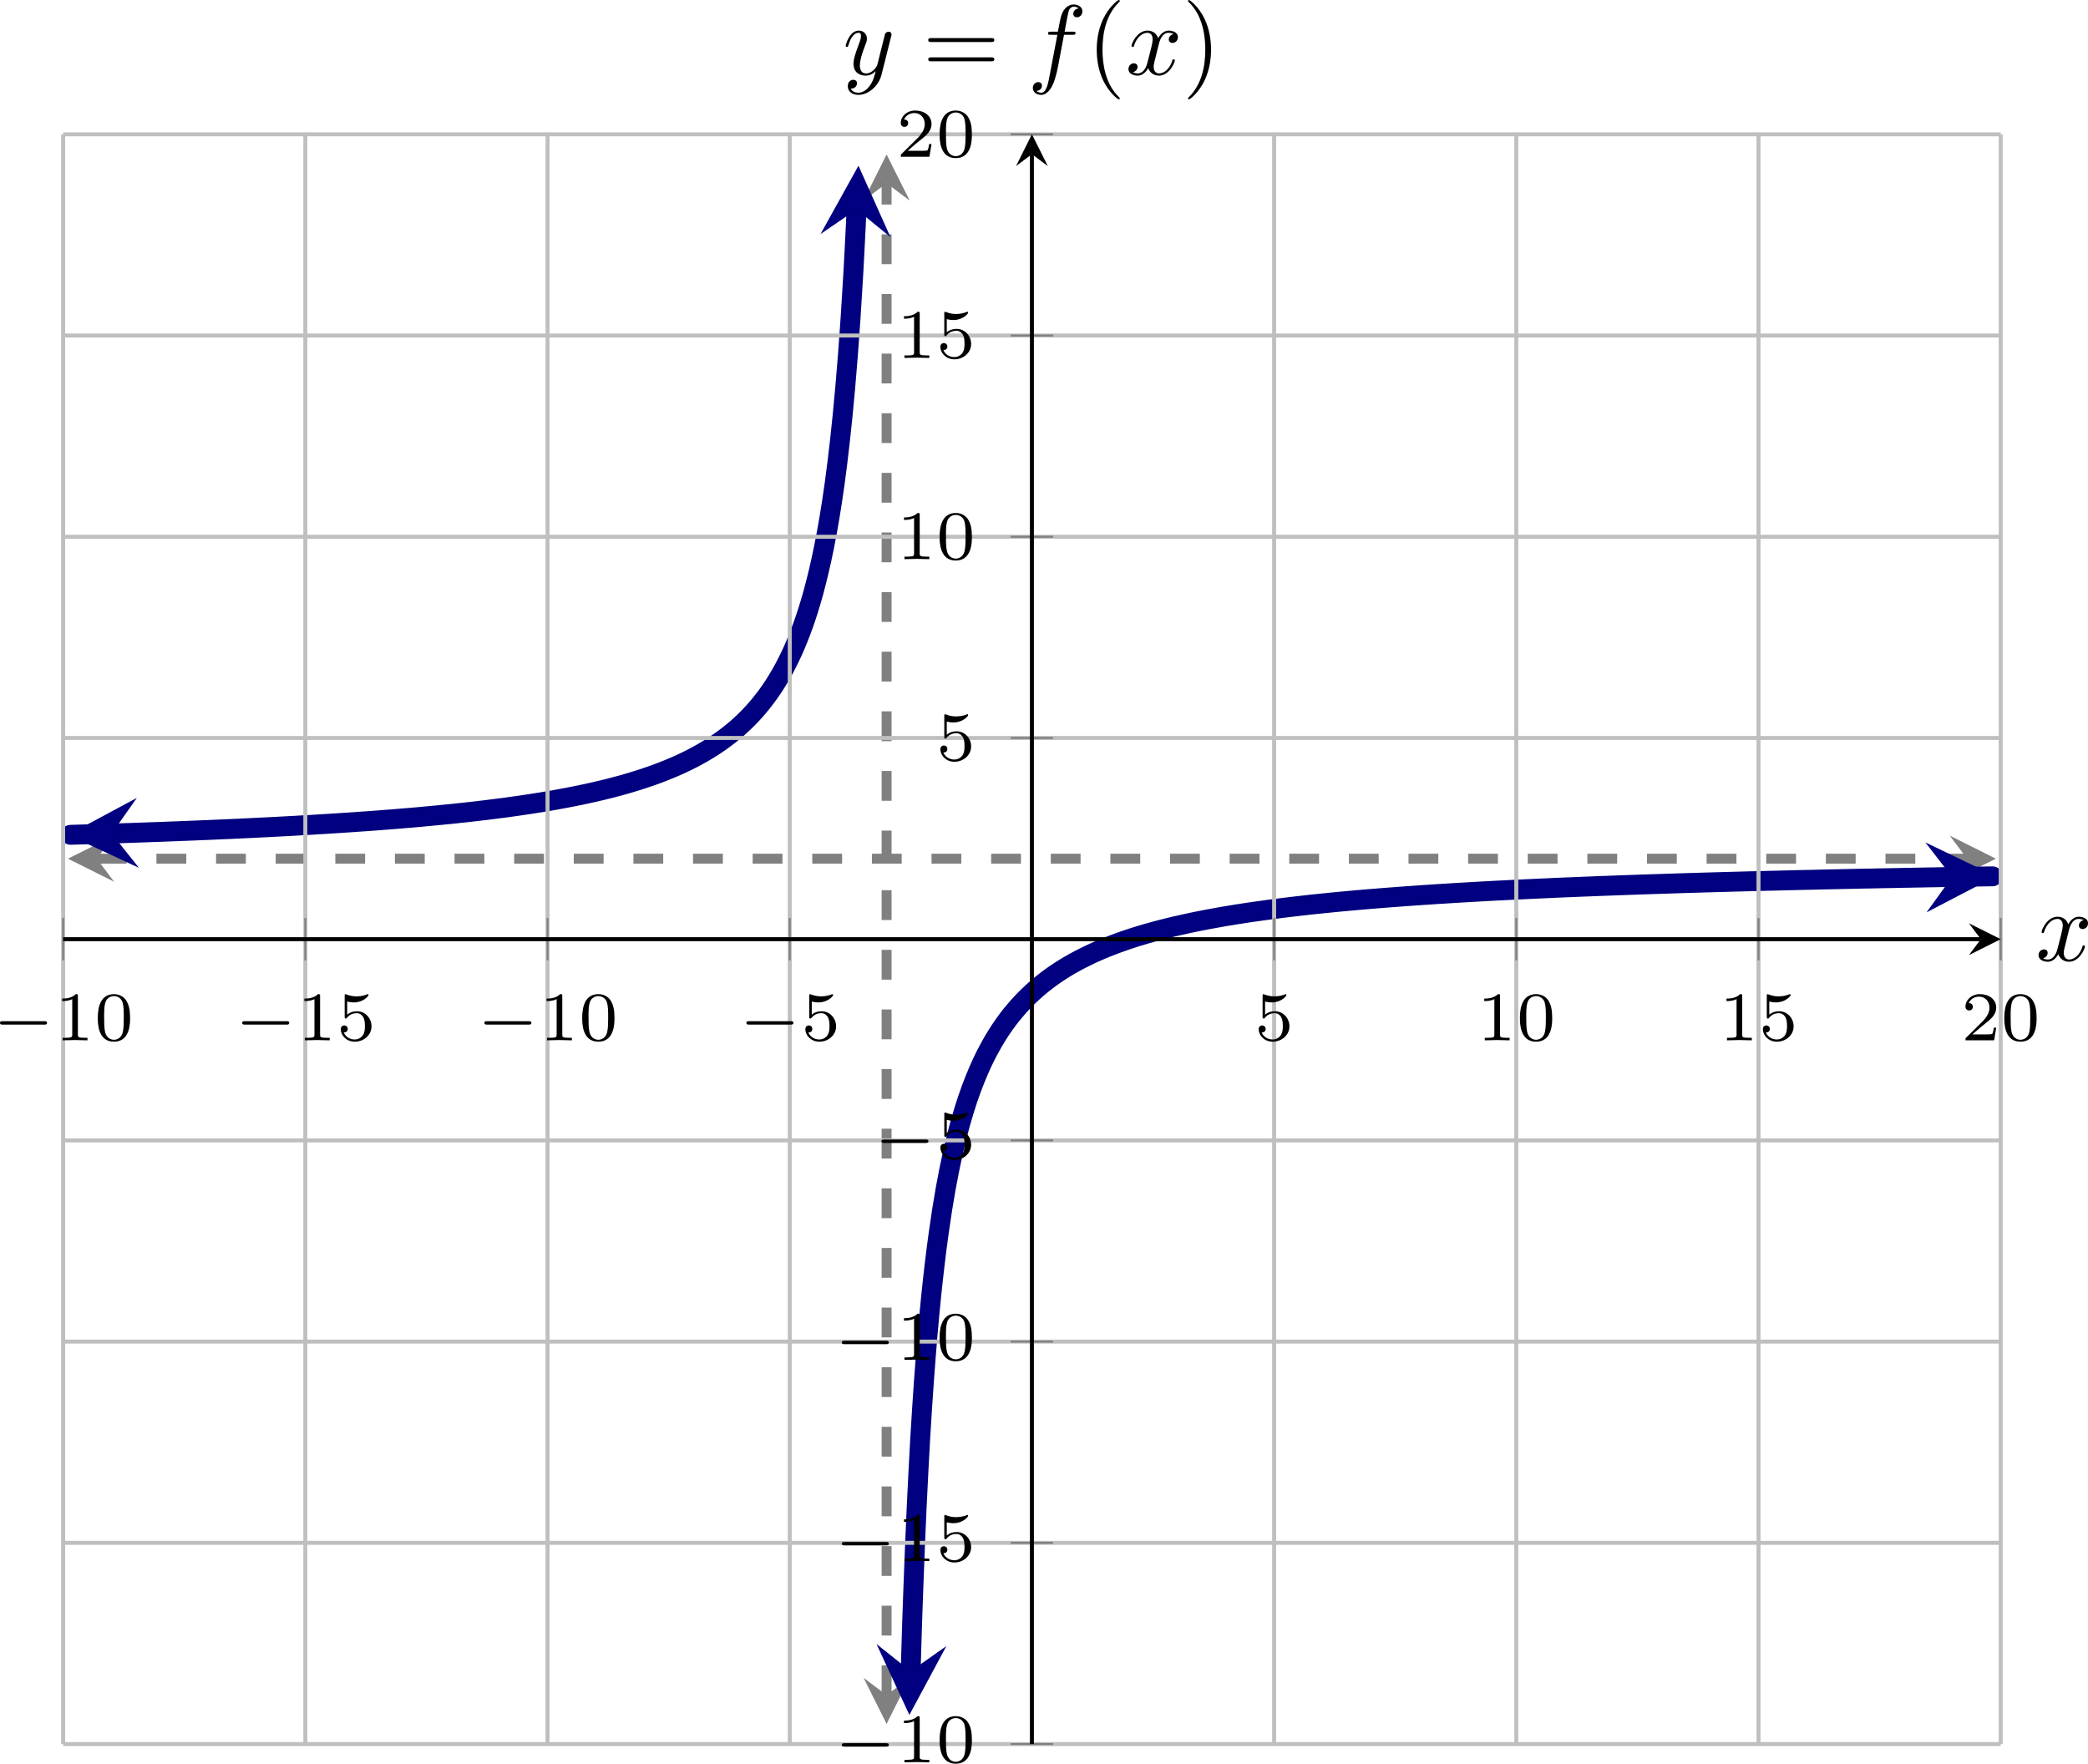 <?xml version='1.0' encoding='UTF-8'?>
<!-- This file was generated by dvisvgm 3.2.2 -->
<svg version='1.1' xmlns='http://www.w3.org/2000/svg' xmlns:xlink='http://www.w3.org/1999/xlink' width='293.095pt' height='247.567pt' viewBox='10.352 241.757 293.095 247.567'>
<defs>
<clipPath id='clip3'>
<path d='M13.727 347.547H207.996V186.149H13.727Z'/>
</clipPath>
<path id='g4-40' d='M3.298 2.391C3.298 2.361 3.298 2.341 3.128 2.172C1.883 .917 1.564-.966 1.564-2.491C1.564-4.224 1.943-5.958 3.168-7.203C3.298-7.323 3.298-7.342 3.298-7.372C3.298-7.442 3.258-7.472 3.198-7.472C3.098-7.472 2.202-6.795 1.614-5.529C1.106-4.433 .986-3.328 .986-2.491C.986-1.714 1.096-.508 1.644 .618C2.242 1.843 3.098 2.491 3.198 2.491C3.258 2.491 3.298 2.461 3.298 2.391Z'/>
<path id='g4-41' d='M2.879-2.491C2.879-3.268 2.77-4.473 2.222-5.599C1.624-6.824 .767-7.472 .667-7.472C.608-7.472 .568-7.432 .568-7.372C.568-7.342 .568-7.323 .757-7.143C1.733-6.157 2.301-4.573 2.301-2.491C2.301-.787 1.933 .966 .697 2.222C.568 2.341 .568 2.361 .568 2.391C.568 2.451 .608 2.491 .667 2.491C.767 2.491 1.664 1.813 2.252 .548C2.76-.548 2.879-1.654 2.879-2.491Z'/>
<path id='g4-61' d='M6.844-3.258C6.994-3.258 7.183-3.258 7.183-3.457S6.994-3.656 6.854-3.656H.887C.747-3.656 .558-3.656 .558-3.457S.747-3.258 .897-3.258H6.844ZM6.854-1.325C6.994-1.325 7.183-1.325 7.183-1.524S6.994-1.724 6.844-1.724H.897C.747-1.724 .558-1.724 .558-1.524S.747-1.325 .887-1.325H6.854Z'/>
<path id='g3-102' d='M3.656-3.985H4.513C4.712-3.985 4.812-3.985 4.812-4.184C4.812-4.294 4.712-4.294 4.543-4.294H3.716L3.925-5.43C3.965-5.639 4.105-6.346 4.164-6.466C4.254-6.655 4.423-6.804 4.633-6.804C4.672-6.804 4.932-6.804 5.121-6.625C4.682-6.585 4.583-6.237 4.583-6.087C4.583-5.858 4.762-5.738 4.951-5.738C5.21-5.738 5.499-5.958 5.499-6.336C5.499-6.795 5.041-7.024 4.633-7.024C4.294-7.024 3.666-6.844 3.367-5.858C3.308-5.649 3.278-5.549 3.039-4.294H2.351C2.162-4.294 2.052-4.294 2.052-4.105C2.052-3.985 2.142-3.985 2.331-3.985H2.989L2.242-.05C2.062 .917 1.893 1.823 1.375 1.823C1.335 1.823 1.086 1.823 .897 1.644C1.355 1.614 1.445 1.255 1.445 1.106C1.445 .877 1.265 .757 1.076 .757C.817 .757 .528 .976 .528 1.355C.528 1.803 .966 2.042 1.375 2.042C1.923 2.042 2.321 1.455 2.501 1.076C2.819 .448 3.049-.757 3.059-.827L3.656-3.985Z'/>
<path id='g3-120' d='M3.328-3.009C3.387-3.268 3.616-4.184 4.314-4.184C4.364-4.184 4.603-4.184 4.812-4.055C4.533-4.005 4.334-3.756 4.334-3.517C4.334-3.357 4.443-3.168 4.712-3.168C4.932-3.168 5.25-3.347 5.25-3.746C5.25-4.264 4.663-4.403 4.324-4.403C3.746-4.403 3.397-3.875 3.278-3.646C3.029-4.304 2.491-4.403 2.202-4.403C1.166-4.403 .598-3.118 .598-2.869C.598-2.77 .697-2.77 .717-2.77C.797-2.77 .827-2.79 .847-2.879C1.186-3.935 1.843-4.184 2.182-4.184C2.371-4.184 2.72-4.095 2.72-3.517C2.72-3.208 2.55-2.54 2.182-1.146C2.022-.528 1.674-.11 1.235-.11C1.176-.11 .946-.11 .737-.239C.986-.289 1.205-.498 1.205-.777C1.205-1.046 .986-1.126 .837-1.126C.538-1.126 .289-.867 .289-.548C.289-.09 .787 .11 1.225 .11C1.883 .11 2.242-.588 2.271-.648C2.391-.279 2.75 .11 3.347 .11C4.374 .11 4.941-1.176 4.941-1.425C4.941-1.524 4.852-1.524 4.822-1.524C4.732-1.524 4.712-1.484 4.692-1.415C4.364-.349 3.686-.11 3.367-.11C2.979-.11 2.819-.428 2.819-.767C2.819-.986 2.879-1.205 2.989-1.644L3.328-3.009Z'/>
<path id='g3-121' d='M4.842-3.796C4.882-3.935 4.882-3.955 4.882-4.025C4.882-4.204 4.742-4.294 4.593-4.294C4.493-4.294 4.334-4.234 4.244-4.085C4.224-4.035 4.144-3.726 4.105-3.547C4.035-3.288 3.965-3.019 3.905-2.75L3.457-.956C3.417-.807 2.989-.11 2.331-.11C1.823-.11 1.714-.548 1.714-.917C1.714-1.375 1.883-1.993 2.222-2.869C2.381-3.278 2.421-3.387 2.421-3.587C2.421-4.035 2.102-4.403 1.604-4.403C.658-4.403 .289-2.959 .289-2.869C.289-2.77 .389-2.77 .408-2.77C.508-2.77 .518-2.79 .568-2.949C.837-3.885 1.235-4.184 1.574-4.184C1.654-4.184 1.823-4.184 1.823-3.866C1.823-3.616 1.724-3.357 1.654-3.168C1.255-2.112 1.076-1.544 1.076-1.076C1.076-.189 1.704 .11 2.291 .11C2.68 .11 3.019-.06 3.298-.339C3.168 .179 3.049 .667 2.65 1.196C2.391 1.534 2.012 1.823 1.554 1.823C1.415 1.823 .966 1.793 .797 1.405C.956 1.405 1.086 1.405 1.225 1.285C1.325 1.196 1.425 1.066 1.425 .877C1.425 .568 1.156 .528 1.056 .528C.827 .528 .498 .687 .498 1.176C.498 1.674 .936 2.042 1.554 2.042C2.58 2.042 3.606 1.136 3.885 .01L4.842-3.796Z'/>
<path id='g5-48' d='M3.599-2.225C3.599-2.992 3.508-3.543 3.187-4.031C2.971-4.352 2.538-4.631 1.981-4.631C.363-4.631 .363-2.727 .363-2.225S.363 .139 1.981 .139S3.599-1.723 3.599-2.225ZM1.981-.056C1.66-.056 1.234-.244 1.095-.816C.997-1.227 .997-1.799 .997-2.315C.997-2.824 .997-3.354 1.102-3.738C1.248-4.289 1.695-4.435 1.981-4.435C2.357-4.435 2.72-4.205 2.845-3.801C2.957-3.424 2.964-2.922 2.964-2.315C2.964-1.799 2.964-1.283 2.873-.844C2.734-.209 2.26-.056 1.981-.056Z'/>
<path id='g5-49' d='M2.336-4.435C2.336-4.624 2.322-4.631 2.127-4.631C1.681-4.191 1.046-4.184 .76-4.184V-3.933C.928-3.933 1.388-3.933 1.771-4.129V-.572C1.771-.342 1.771-.251 1.074-.251H.809V0C.934-.007 1.792-.028 2.05-.028C2.267-.028 3.145-.007 3.299 0V-.251H3.034C2.336-.251 2.336-.342 2.336-.572V-4.435Z'/>
<path id='g5-50' d='M3.522-1.269H3.285C3.264-1.116 3.194-.704 3.103-.635C3.048-.593 2.511-.593 2.413-.593H1.13C1.862-1.241 2.106-1.437 2.525-1.764C3.041-2.176 3.522-2.608 3.522-3.271C3.522-4.115 2.783-4.631 1.89-4.631C1.025-4.631 .439-4.024 .439-3.382C.439-3.027 .739-2.992 .809-2.992C.976-2.992 1.179-3.11 1.179-3.361C1.179-3.487 1.13-3.731 .767-3.731C.983-4.226 1.458-4.38 1.785-4.38C2.483-4.38 2.845-3.836 2.845-3.271C2.845-2.664 2.413-2.183 2.19-1.932L.509-.272C.439-.209 .439-.195 .439 0H3.313L3.522-1.269Z'/>
<path id='g5-53' d='M1.081-3.891C1.437-3.801 1.646-3.801 1.757-3.801C2.678-3.801 3.222-4.428 3.222-4.533C3.222-4.61 3.173-4.631 3.138-4.631C3.124-4.631 3.11-4.631 3.082-4.61C2.915-4.547 2.545-4.407 2.029-4.407C1.834-4.407 1.465-4.421 1.011-4.596C.941-4.631 .928-4.631 .921-4.631C.83-4.631 .83-4.554 .83-4.442V-2.385C.83-2.267 .83-2.183 .941-2.183C1.004-2.183 1.011-2.197 1.081-2.28C1.381-2.664 1.806-2.72 2.05-2.72C2.469-2.72 2.657-2.385 2.692-2.329C2.817-2.099 2.859-1.834 2.859-1.43C2.859-1.22 2.859-.809 2.65-.502C2.476-.251 2.176-.084 1.834-.084C1.381-.084 .914-.335 .739-.795C1.004-.774 1.137-.948 1.137-1.137C1.137-1.437 .879-1.492 .788-1.492C.774-1.492 .439-1.492 .439-1.116C.439-.488 1.011 .139 1.848 .139C2.741 .139 3.522-.523 3.522-1.402C3.522-2.19 2.922-2.915 2.057-2.915C1.75-2.915 1.388-2.838 1.081-2.573V-3.891Z'/>
<path id='g2-0' d='M5.189-1.576C5.3-1.576 5.467-1.576 5.467-1.743C5.467-1.918 5.307-1.918 5.189-1.918H1.032C.921-1.918 .753-1.918 .753-1.75C.753-1.576 .914-1.576 1.032-1.576H5.189Z'/>
</defs>
<g id='page3' transform='matrix(1.4 0 0 1.4 0 0)'>
<path d='M96.289 342.641V338.973V332.414V325.86V319.301V312.746V306.188V299.633V293.074V286.52V279.961V273.406V266.848V260.289V253.735V247.176V240.621V234.063V227.508V220.949V214.395V207.836V201.281V194.723V191.055' stroke='#808080' fill='none' stroke-width='.996' stroke-miterlimit='10' stroke-dasharray='2.989 2.989' clip-path='url(#clip3)'/>
<path d='M96.289 345.527L98.602 340.906L96.289 342.64L93.981 340.906' fill='#808080' clip-path='url(#clip3)'/>
<path d='M96.289 188.168L93.981 192.789L96.289 191.055L98.602 192.789' fill='#808080' clip-path='url(#clip3)'/>
<path d='M17.102 258.777H22.266H30.32H38.375H46.43H54.48H62.535H70.59H78.644H86.699H94.754H102.805H110.859H118.914H126.969H135.024H143.078H151.129H159.184H167.238H175.293H183.348H191.402H199.453H204.621' stroke='#808080' fill='none' stroke-width='.996' stroke-miterlimit='10' stroke-dasharray='2.989 2.989' clip-path='url(#clip3)'/>
<path d='M14.211 258.778L18.836 261.09L17.102 258.778L18.836 256.465' fill='#808080' clip-path='url(#clip3)'/>
<path d='M207.508 258.778L202.887 256.465L204.621 258.778L202.887 261.09' fill='#808080' clip-path='url(#clip3)'/>
<path d='M18.594 256.262C14.402 256.383 14.402 256.383 14.477 256.383C14.551 256.379 14.668 256.375 14.742 256.375C14.816 256.371 14.934 256.371 15.008 256.367S15.199 256.36 15.273 256.36C15.344 256.356 15.465 256.352 15.535 256.352C15.609 256.348 15.727 256.344 15.801 256.344C15.875 256.34 15.992 256.336 16.066 256.336C16.141 256.332 16.258 256.328 16.332 256.328C16.406 256.324 16.523 256.32 16.598 256.32C16.672 256.317 16.789 256.313 16.863 256.313C16.938 256.309 17.055 256.305 17.129 256.301C17.199 256.301 17.32 256.297 17.391 256.293C17.465 256.293 17.586 256.289 17.656 256.285C17.73 256.285 17.848 256.281 17.922 256.277C17.996 256.274 18.113 256.27 18.188 256.27C18.262 256.266 18.379 256.262 18.453 256.262C18.527 256.258 18.645 256.254 18.719 256.25C18.793 256.25 18.91 256.246 18.984 256.242C19.055 256.242 19.176 256.238 19.246 256.235C19.32 256.231 19.441 256.227 19.512 256.227C19.586 256.223 19.703 256.219 19.777 256.215C19.852 256.215 19.969 256.211 20.043 256.207C20.117 256.207 20.234 256.203 20.309 256.199S20.5 256.192 20.574 256.192C20.648 256.188 20.766 256.184 20.84 256.18C20.91 256.18 21.031 256.176 21.105 256.172C21.176 256.168 21.297 256.164 21.367 256.164C21.441 256.16 21.559 256.156 21.633 256.152C21.707 256.152 21.824 256.145 21.898 256.145C21.973 256.141 22.09 256.137 22.164 256.133C22.238 256.133 22.355 256.129 22.43 256.125S22.621 256.117 22.695 256.113C22.766 256.113 22.887 256.11 22.961 256.106C23.031 256.102 23.152 256.098 23.223 256.098C23.297 256.094 23.414 256.09 23.488 256.086S23.68 256.078 23.754 256.078C23.828 256.074 23.945 256.07 24.02 256.067C24.094 256.063 24.211 256.059 24.285 256.055C24.359 256.055 24.477 256.051 24.551 256.047S24.742 256.039 24.816 256.035C24.887 256.035 25.008 256.027 25.078 256.027C25.152 256.024 25.27 256.02 25.344 256.016C25.418 256.012 25.535 256.008 25.609 256.004C25.684 256.004 25.801 255.996 25.875 255.996C25.949 255.992 26.066 255.988 26.141 255.985C26.215 255.981 26.332 255.977 26.406 255.973C26.48 255.973 26.598 255.965 26.672 255.965C26.742 255.961 26.863 255.957 26.934 255.953C27.008 255.949 27.125 255.946 27.199 255.942S27.391 255.934 27.465 255.93C27.539 255.926 27.656 255.922 27.73 255.918C27.805 255.918 27.922 255.91 27.996 255.91C28.07 255.906 28.188 255.899 28.262 255.899C28.336 255.895 28.453 255.891 28.527 255.887C28.598 255.883 28.719 255.879 28.789 255.875C28.863 255.871 28.98 255.867 29.055 255.863S29.246 255.856 29.32 255.852C29.395 255.848 29.512 255.844 29.586 255.84C29.66 255.836 29.777 255.832 29.852 255.828S30.043 255.821 30.117 255.817S30.309 255.809 30.383 255.805C30.453 255.801 30.574 255.797 30.645 255.793C30.719 255.789 30.836 255.785 30.91 255.781C30.984 255.778 31.102 255.774 31.176 255.77S31.367 255.758 31.441 255.758C31.516 255.754 31.633 255.746 31.707 255.742C31.781 255.738 31.898 255.735 31.973 255.731C32.047 255.727 32.164 255.723 32.238 255.719C32.309 255.715 32.43 255.711 32.5 255.707C32.574 255.703 32.691 255.696 32.766 255.692C32.84 255.688 32.957 255.684 33.031 255.68C33.105 255.676 33.223 255.672 33.297 255.668S33.488 255.656 33.562 255.653S33.754 255.645 33.828 255.641C33.902 255.637 34.02 255.633 34.094 255.629C34.164 255.625 34.285 255.617 34.355 255.613C34.43 255.61 34.551 255.606 34.621 255.602C34.695 255.598 34.812 255.59 34.887 255.586S35.078 255.578 35.152 255.574C35.227 255.571 35.344 255.563 35.418 255.559S35.609 255.547 35.684 255.543S35.875 255.535 35.949 255.531C36.02 255.528 36.141 255.52 36.211 255.516C36.285 255.512 36.406 255.504 36.477 255.5C36.551 255.496 36.668 255.492 36.742 255.488S36.934 255.477 37.008 255.473C37.082 255.469 37.199 255.461 37.273 255.457C37.348 255.453 37.465 255.446 37.539 255.442S37.73 255.43 37.805 255.426C37.875 255.422 37.996 255.418 38.07 255.41C38.141 255.406 38.262 255.403 38.332 255.399C38.406 255.391 38.523 255.387 38.598 255.383C38.672 255.375 38.789 255.371 38.863 255.367C38.938 255.36 39.055 255.356 39.129 255.348C39.203 255.344 39.32 255.34 39.395 255.332C39.469 255.328 39.586 255.321 39.66 255.317C39.73 255.313 39.852 255.305 39.926 255.301C39.996 255.297 40.117 255.289 40.188 255.285C40.262 255.281 40.379 255.274 40.453 255.27C40.527 255.262 40.645 255.258 40.719 255.25C40.793 255.246 40.91 255.238 40.984 255.235S41.176 255.223 41.25 255.219C41.324 255.211 41.441 255.203 41.516 255.199C41.59 255.196 41.707 255.188 41.781 255.184C41.852 255.18 41.973 255.172 42.043 255.164C42.117 255.16 42.234 255.153 42.309 255.149S42.5 255.133 42.574 255.129S42.766 255.117 42.84 255.113C42.914 255.106 43.031 255.098 43.105 255.094S43.297 255.078 43.371 255.074S43.562 255.063 43.637 255.055C43.707 255.051 43.828 255.043 43.898 255.039C43.973 255.031 44.09 255.024 44.164 255.02C44.238 255.012 44.355 255.004 44.43 255C44.504 254.992 44.621 254.985 44.695 254.981C44.77 254.973 44.887 254.965 44.961 254.961C45.035 254.953 45.152 254.946 45.227 254.942C45.301 254.934 45.418 254.926 45.492 254.922C45.562 254.914 45.684 254.906 45.754 254.899C45.828 254.895 45.945 254.887 46.02 254.879C46.094 254.875 46.211 254.863 46.285 254.86C46.359 254.852 46.477 254.844 46.551 254.84C46.625 254.832 46.742 254.824 46.816 254.817C46.891 254.813 47.008 254.801 47.082 254.797C47.156 254.789 47.273 254.781 47.348 254.774C47.418 254.77 47.539 254.758 47.609 254.754C47.684 254.746 47.801 254.735 47.875 254.731C47.949 254.723 48.066 254.715 48.141 254.707C48.215 254.703 48.332 254.692 48.406 254.688C48.48 254.68 48.598 254.668 48.672 254.664C48.746 254.656 48.863 254.645 48.938 254.641C49.012 254.633 49.129 254.621 49.203 254.617C49.273 254.61 49.395 254.598 49.465 254.594C49.539 254.586 49.656 254.574 49.73 254.571C49.805 254.563 49.922 254.551 49.996 254.543C50.07 254.539 50.188 254.528 50.262 254.52C50.336 254.516 50.453 254.504 50.527 254.496C50.602 254.488 50.719 254.477 50.793 254.469C50.867 254.465 50.984 254.453 51.059 254.446C51.129 254.438 51.25 254.426 51.32 254.422C51.395 254.414 51.516 254.403 51.586 254.395C51.66 254.387 51.777 254.375 51.852 254.367S52.043 254.348 52.117 254.34C52.191 254.336 52.309 254.321 52.383 254.317C52.457 254.309 52.574 254.297 52.648 254.289C52.723 254.281 52.84 254.27 52.914 254.262C52.984 254.254 53.105 254.238 53.176 254.235C53.25 254.227 53.371 254.211 53.441 254.203C53.516 254.196 53.633 254.184 53.707 254.176C53.781 254.168 53.898 254.156 53.973 254.149C54.047 254.141 54.164 254.125 54.238 254.117S54.43 254.098 54.504 254.09S54.695 254.067 54.77 254.059C54.84 254.051 54.961 254.035 55.035 254.028C55.105 254.02 55.227 254.004 55.297 253.996C55.371 253.988 55.488 253.977 55.562 253.965C55.637 253.957 55.754 253.942 55.828 253.934C55.902 253.926 56.02 253.91 56.094 253.903C56.168 253.895 56.285 253.879 56.359 253.871S56.551 253.848 56.625 253.836C56.699 253.828 56.816 253.813 56.891 253.805C56.961 253.797 57.082 253.781 57.152 253.77C57.227 253.762 57.344 253.746 57.418 253.735C57.492 253.727 57.609 253.711 57.684 253.703C57.758 253.692 57.875 253.676 57.949 253.668C58.023 253.656 58.141 253.641 58.215 253.633C58.289 253.621 58.406 253.606 58.48 253.594C58.555 253.586 58.672 253.571 58.746 253.559C58.816 253.547 58.938 253.531 59.008 253.52C59.082 253.512 59.199 253.496 59.273 253.485C59.348 253.473 59.465 253.457 59.539 253.446S59.73 253.418 59.805 253.406C59.879 253.395 59.996 253.379 60.07 253.367S60.262 253.34 60.336 253.328C60.41 253.317 60.527 253.301 60.602 253.289C60.672 253.278 60.793 253.258 60.863 253.246C60.938 253.235 61.055 253.215 61.129 253.203S61.32 253.172 61.395 253.16C61.469 253.149 61.586 253.133 61.66 253.121C61.734 253.106 61.852 253.086 61.926 253.074S62.117 253.043 62.191 253.031C62.266 253.02 62.383 253 62.457 252.985C62.527 252.973 62.648 252.953 62.719 252.942C62.793 252.926 62.91 252.906 62.984 252.895C63.059 252.879 63.176 252.86 63.25 252.848C63.324 252.832 63.441 252.813 63.516 252.797C63.59 252.785 63.707 252.762 63.781 252.75C63.855 252.735 63.973 252.715 64.047 252.699C64.121 252.688 64.238 252.664 64.312 252.649C64.383 252.637 64.504 252.613 64.574 252.598C64.648 252.586 64.769 252.563 64.84 252.547C64.914 252.531 65.031 252.508 65.106 252.492C65.18 252.481 65.297 252.453 65.371 252.438C65.445 252.426 65.562 252.399 65.637 252.387C65.711 252.371 65.828 252.344 65.902 252.328C65.977 252.313 66.094 252.289 66.168 252.274C66.238 252.258 66.359 252.231 66.43 252.215C66.504 252.199 66.625 252.172 66.695 252.156C66.769 252.141 66.887 252.113 66.961 252.098C67.035 252.078 67.152 252.051 67.227 252.035C67.301 252.02 67.418 251.992 67.492 251.973C67.566 251.957 67.684 251.926 67.758 251.91C67.832 251.891 67.949 251.863 68.023 251.844C68.094 251.828 68.215 251.797 68.289 251.781C68.359 251.762 68.481 251.731 68.551 251.715C68.625 251.696 68.742 251.664 68.816 251.645C68.891 251.625 69.008 251.594 69.082 251.574C69.156 251.555 69.273 251.524 69.348 251.504C69.422 251.485 69.539 251.453 69.613 251.434C69.688 251.41 69.805 251.379 69.879 251.36C69.953 251.336 70.07 251.305 70.144 251.285C70.215 251.262 70.336 251.227 70.406 251.207C70.481 251.184 70.598 251.149 70.672 251.129C70.746 251.106 70.863 251.071 70.938 251.047C71.012 251.028 71.129 250.988 71.203 250.965C71.277 250.942 71.394 250.906 71.469 250.883C71.543 250.86 71.66 250.821 71.734 250.797C71.809 250.774 71.926 250.735 72 250.711C72.07 250.688 72.191 250.645 72.262 250.621C72.336 250.598 72.453 250.555 72.527 250.531C72.602 250.504 72.719 250.465 72.793 250.438C72.867 250.41 72.984 250.367 73.059 250.344C73.133 250.317 73.25 250.274 73.324 250.246C73.398 250.219 73.516 250.172 73.59 250.145C73.664 250.117 73.781 250.074 73.856 250.043C73.926 250.016 74.047 249.969 74.117 249.938C74.191 249.91 74.309 249.863 74.383 249.832C74.457 249.801 74.574 249.754 74.648 249.723C74.723 249.692 74.84 249.641 74.914 249.61C74.988 249.578 75.106 249.528 75.18 249.496C75.254 249.465 75.371 249.41 75.445 249.379C75.519 249.344 75.637 249.289 75.711 249.258C75.781 249.223 75.902 249.168 75.973 249.133C76.047 249.098 76.164 249.039 76.238 249.004S76.43 248.91 76.504 248.875C76.578 248.836 76.695 248.778 76.769 248.738C76.844 248.703 76.961 248.641 77.035 248.602C77.109 248.563 77.227 248.5 77.301 248.457C77.375 248.418 77.492 248.356 77.566 248.313C77.637 248.27 77.758 248.203 77.828 248.164C77.902 248.121 78.023 248.051 78.094 248.008C78.168 247.965 78.285 247.895 78.359 247.848C78.434 247.805 78.551 247.731 78.625 247.684S78.816 247.563 78.891 247.516C78.965 247.469 79.082 247.391 79.156 247.34C79.231 247.293 79.348 247.211 79.422 247.16C79.492 247.11 79.613 247.028 79.688 246.977C79.758 246.922 79.879 246.84 79.949 246.785C80.023 246.731 80.141 246.641 80.215 246.586C80.289 246.531 80.406 246.442 80.481 246.383S80.672 246.231 80.746 246.172C80.82 246.11 80.938 246.016 81.012 245.953C81.086 245.891 81.203 245.789 81.277 245.727C81.352 245.66 81.469 245.559 81.543 245.492C81.613 245.426 81.734 245.317 81.805 245.246C81.879 245.18 81.996 245.067 82.07 244.996C82.144 244.926 82.262 244.809 82.336 244.735C82.41 244.66 82.527 244.539 82.602 244.461S82.793 244.258 82.867 244.18C82.941 244.098 83.059 243.969 83.133 243.887C83.207 243.801 83.324 243.664 83.398 243.578C83.469 243.492 83.59 243.352 83.66 243.262C83.734 243.172 83.852 243.024 83.926 242.926C84 242.832 84.117 242.68 84.191 242.582C84.266 242.481 84.383 242.321 84.457 242.219C84.531 242.113 84.648 241.946 84.723 241.84C84.797 241.731 84.914 241.555 84.988 241.442C85.062 241.328 85.18 241.145 85.254 241.024C85.324 240.906 85.445 240.711 85.516 240.586C85.59 240.465 85.707 240.258 85.781 240.129C85.856 239.996 85.973 239.785 86.047 239.645C86.121 239.508 86.238 239.281 86.312 239.137C86.387 238.992 86.504 238.754 86.578 238.602C86.652 238.449 86.769 238.196 86.844 238.035C86.918 237.875 87.035 237.61 87.109 237.438C87.18 237.266 87.301 236.985 87.371 236.801C87.445 236.621 87.566 236.321 87.637 236.129C87.711 235.938 87.828 235.617 87.902 235.414C87.977 235.207 88.094 234.871 88.168 234.653C88.242 234.434 88.359 234.071 88.434 233.836C88.508 233.602 88.625 233.215 88.699 232.965S88.891 232.301 88.965 232.031C89.035 231.766 89.156 231.317 89.227 231.028C89.301 230.738 89.422 230.258 89.492 229.946C89.566 229.633 89.684 229.113 89.758 228.778C89.832 228.438 89.949 227.875 90.023 227.508C90.098 227.141 90.215 226.528 90.289 226.125C90.363 225.723 90.481 225.055 90.555 224.617C90.629 224.176 90.746 223.446 90.82 222.961C90.891 222.477 91.012 221.672 91.086 221.137C91.156 220.606 91.277 219.711 91.348 219.117C91.422 218.528 91.539 217.531 91.613 216.871S91.805 215.094 91.879 214.348C91.953 213.606 92.07 212.352 92.144 211.508C92.219 210.668 92.336 209.246 92.41 208.285C92.484 207.324 92.602 205.688 92.676 204.578C92.75 203.469 92.867 201.582 92.941 200.293C93.012 199 93.133 196.793 93.203 195.27C93.277 193.742 93.469 189.297 93.281 193.676' stroke='#000080' fill='none' stroke-width='1.993' stroke-miterlimit='10' clip-path='url(#clip3)'/>
<path d='M14.211 256.391L21.324 259.692L18.594 256.262L21.117 252.68' fill='#000080' clip-path='url(#clip3)'/>
<path d='M93.469 189.297L89.664 196.152L93.281 193.676L96.672 196.453' fill='#000080' clip-path='url(#clip3)'/>
<path d='M98.703 340.246C98.836 335.692 98.836 335.692 98.938 332.813C99.039 329.93 99.199 326.07 99.301 323.852C99.402 321.637 99.566 318.59 99.664 316.828C99.766 315.07 99.93 312.606 100.031 311.176C100.133 309.746 100.293 307.707 100.394 306.524C100.496 305.336 100.656 303.629 100.758 302.629C100.859 301.633 101.023 300.176 101.125 299.324C101.223 298.473 101.387 297.219 101.488 296.485C101.59 295.746 101.75 294.656 101.852 294.012C101.953 293.371 102.113 292.414 102.215 291.848C102.316 291.281 102.481 290.434 102.582 289.93C102.684 289.43 102.844 288.676 102.945 288.227C103.047 287.777 103.207 287.102 103.309 286.695C103.41 286.293 103.574 285.684 103.672 285.32C103.773 284.953 103.938 284.402 104.039 284.07C104.141 283.742 104.301 283.238 104.402 282.934C104.504 282.633 104.664 282.172 104.766 281.899C104.867 281.621 105.031 281.199 105.133 280.945C105.231 280.692 105.394 280.301 105.496 280.067S105.758 279.473 105.859 279.258C105.961 279.039 106.121 278.707 106.223 278.504C106.324 278.305 106.488 277.992 106.59 277.809C106.688 277.621 106.852 277.332 106.953 277.156C107.055 276.985 107.215 276.711 107.316 276.551C107.418 276.387 107.582 276.133 107.68 275.981C107.781 275.828 107.945 275.59 108.047 275.449C108.148 275.305 108.309 275.082 108.41 274.945C108.512 274.813 108.672 274.602 108.773 274.477C108.875 274.348 109.039 274.149 109.141 274.031C109.238 273.91 109.402 273.723 109.504 273.61C109.606 273.496 109.766 273.32 109.867 273.211C109.969 273.106 110.129 272.938 110.231 272.836C110.332 272.731 110.496 272.574 110.598 272.477C110.695 272.379 110.859 272.227 110.961 272.137C111.062 272.043 111.223 271.899 111.324 271.813C111.426 271.723 111.59 271.586 111.688 271.504C111.789 271.422 111.953 271.289 112.055 271.211C112.156 271.129 112.316 271.004 112.418 270.93C112.519 270.852 112.68 270.735 112.781 270.66C112.883 270.586 113.047 270.473 113.144 270.402C113.246 270.332 113.41 270.223 113.512 270.156C113.613 270.09 113.774 269.985 113.875 269.922C113.977 269.86 114.137 269.758 114.238 269.695C114.34 269.633 114.504 269.539 114.606 269.477C114.703 269.418 114.867 269.328 114.969 269.27C115.07 269.211 115.231 269.125 115.332 269.07C115.434 269.016 115.594 268.93 115.695 268.875C115.797 268.824 115.961 268.742 116.063 268.692C116.164 268.641 116.324 268.559 116.426 268.512C116.527 268.461 116.688 268.383 116.789 268.336C116.891 268.289 117.055 268.215 117.152 268.172C117.254 268.125 117.418 268.055 117.52 268.008C117.621 267.965 117.781 267.895 117.883 267.852C117.984 267.813 118.145 267.742 118.246 267.703C118.348 267.66 118.512 267.598 118.613 267.559C118.711 267.516 118.875 267.453 118.977 267.418C119.078 267.379 119.238 267.317 119.34 267.281C119.442 267.242 119.602 267.184 119.703 267.149C119.805 267.11 119.969 267.055 120.07 267.02C120.168 266.985 120.332 266.93 120.434 266.895C120.535 266.86 120.695 266.809 120.797 266.774C120.899 266.742 121.063 266.688 121.16 266.656C121.262 266.625 121.426 266.574 121.527 266.543C121.629 266.512 121.789 266.461 121.891 266.434C121.992 266.402 122.152 266.356 122.254 266.324C122.356 266.297 122.52 266.25 122.621 266.223C122.719 266.192 122.883 266.149 122.984 266.121C123.086 266.09 123.246 266.047 123.348 266.02C123.449 265.992 123.609 265.949 123.711 265.926C123.813 265.899 123.977 265.856 124.078 265.832C124.176 265.805 124.34 265.766 124.442 265.738C124.543 265.715 124.703 265.676 124.805 265.649C124.906 265.625 125.07 265.586 125.168 265.563C125.27 265.539 125.434 265.504 125.535 265.481C125.637 265.457 125.797 265.418 125.899 265.399C126 265.375 126.16 265.34 126.262 265.317C126.363 265.293 126.527 265.258 126.625 265.238C126.727 265.215 126.891 265.184 126.992 265.16C127.094 265.141 127.254 265.106 127.356 265.086C127.457 265.067 127.617 265.031 127.719 265.012C127.82 264.992 127.984 264.961 128.086 264.942C128.184 264.922 128.348 264.891 128.449 264.871C128.551 264.852 128.711 264.82 128.813 264.805C128.914 264.785 129.074 264.754 129.176 264.738C129.277 264.719 129.442 264.688 129.543 264.672C129.645 264.652 129.805 264.625 129.906 264.606C130.008 264.59 130.168 264.563 130.27 264.543C130.371 264.527 130.535 264.5 130.633 264.485C130.734 264.469 130.899 264.442 131 264.426C131.102 264.406 131.262 264.383 131.363 264.363C131.465 264.348 131.625 264.324 131.727 264.309C131.828 264.293 131.992 264.266 132.094 264.25C132.192 264.235 132.356 264.211 132.457 264.195C132.559 264.18 132.719 264.156 132.82 264.141C132.922 264.129 133.082 264.106 133.184 264.09C133.285 264.074 133.449 264.051 133.551 264.039C133.649 264.024 133.813 264 133.914 263.988C134.016 263.973 134.176 263.949 134.277 263.938C134.379 263.922 134.543 263.902 134.641 263.887C134.742 263.875 134.906 263.852 135.008 263.84C135.109 263.828 135.27 263.805 135.371 263.793C135.473 263.777 135.633 263.758 135.734 263.746C135.836 263.735 136 263.715 136.102 263.699C136.199 263.688 136.363 263.668 136.465 263.656C136.567 263.645 136.727 263.625 136.828 263.613C136.93 263.602 137.09 263.582 137.192 263.57C137.293 263.559 137.457 263.539 137.559 263.527C137.656 263.516 137.82 263.496 137.922 263.485C138.024 263.473 138.184 263.457 138.285 263.445C138.387 263.434 138.551 263.414 138.649 263.402C138.75 263.395 138.914 263.375 139.016 263.363C139.117 263.356 139.277 263.336 139.379 263.324C139.481 263.317 139.641 263.297 139.742 263.289C139.844 263.277 140.008 263.262 140.106 263.25C140.207 263.238 140.371 263.223 140.473 263.215C140.574 263.203 140.734 263.188 140.836 263.176C140.938 263.168 141.098 263.152 141.199 263.141C141.301 263.133 141.465 263.117 141.567 263.106C141.664 263.098 141.828 263.082 141.93 263.07C142.031 263.063 142.192 263.047 142.293 263.039C142.395 263.027 142.555 263.012 142.656 263.004C142.758 262.996 142.922 262.981 143.024 262.973C143.125 262.961 143.285 262.949 143.387 262.938C143.488 262.93 143.649 262.914 143.75 262.906C143.852 262.899 144.016 262.883 144.113 262.875C144.215 262.867 144.379 262.852 144.481 262.844C144.582 262.836 144.742 262.824 144.844 262.813C144.945 262.805 145.106 262.793 145.207 262.785C145.309 262.777 145.473 262.762 145.574 262.754C145.672 262.746 145.836 262.735 145.938 262.727C146.039 262.719 146.199 262.703 146.301 262.695C146.402 262.688 146.563 262.676 146.664 262.668C146.766 262.66 146.93 262.649 147.031 262.641C147.129 262.633 147.293 262.621 147.395 262.613C147.496 262.606 147.656 262.594 147.758 262.586C147.859 262.578 148.024 262.567 148.121 262.559C148.223 262.551 148.387 262.539 148.488 262.531C148.59 262.524 148.75 262.512 148.852 262.508C148.953 262.5 149.113 262.488 149.215 262.481C149.317 262.473 149.481 262.461 149.582 262.457C149.68 262.449 149.844 262.438 149.945 262.43C150.047 262.422 150.207 262.414 150.309 262.406C150.41 262.399 150.57 262.387 150.672 262.383C150.774 262.375 150.938 262.363 151.039 262.356C151.137 262.352 151.301 262.34 151.402 262.332C151.504 262.328 151.664 262.317 151.766 262.309C151.867 262.305 152.031 262.293 152.129 262.289C152.231 262.281 152.395 262.27 152.496 262.266C152.598 262.258 152.758 262.25 152.859 262.242C152.961 262.235 153.121 262.227 153.223 262.219C153.324 262.215 153.488 262.203 153.586 262.199C153.688 262.192 153.852 262.184 153.953 262.176C154.055 262.172 154.215 262.16 154.317 262.156C154.418 262.149 154.578 262.141 154.68 262.133C154.781 262.129 154.945 262.117 155.047 262.113C155.145 262.106 155.309 262.098 155.41 262.094C155.512 262.086 155.672 262.078 155.774 262.07C155.875 262.067 156.035 262.059 156.137 262.051C156.238 262.047 156.402 262.039 156.504 262.031C156.606 262.027 156.766 262.02 156.867 262.012C156.969 262.008 157.129 262 157.231 261.992C157.332 261.988 157.496 261.981 157.594 261.973C157.695 261.969 157.859 261.961 157.961 261.957C158.063 261.949 158.223 261.942 158.324 261.938C158.426 261.934 158.586 261.922 158.688 261.918C158.789 261.914 158.953 261.906 159.055 261.899C159.152 261.895 159.317 261.887 159.418 261.883C159.52 261.879 159.68 261.871 159.781 261.863C159.883 261.86 160.043 261.852 160.145 261.848C160.246 261.844 160.41 261.836 160.512 261.828C160.609 261.824 160.774 261.817 160.875 261.813C160.977 261.809 161.137 261.801 161.238 261.797C161.34 261.789 161.504 261.781 161.602 261.777C161.703 261.774 161.867 261.766 161.969 261.762C162.07 261.758 162.231 261.75 162.332 261.746C162.434 261.742 162.594 261.735 162.695 261.731C162.797 261.723 162.961 261.719 163.063 261.711C163.16 261.707 163.324 261.703 163.426 261.695C163.527 261.692 163.688 261.684 163.789 261.68C163.891 261.676 164.051 261.668 164.152 261.664C164.254 261.66 164.418 261.652 164.52 261.649C164.617 261.645 164.781 261.641 164.883 261.637C164.984 261.629 165.145 261.625 165.246 261.621C165.348 261.617 165.512 261.61 165.609 261.606C165.711 261.602 165.875 261.594 165.977 261.59C166.078 261.586 166.238 261.578 166.34 261.574S166.602 261.567 166.703 261.563C166.805 261.559 166.969 261.551 167.067 261.547C167.168 261.543 167.332 261.535 167.434 261.531C167.535 261.527 167.695 261.524 167.797 261.52S168.059 261.508 168.16 261.504C168.262 261.5 168.426 261.496 168.527 261.492C168.625 261.488 168.789 261.481 168.891 261.477C168.992 261.473 169.152 261.469 169.254 261.465S169.516 261.453 169.617 261.449C169.719 261.445 169.883 261.442 169.984 261.438C170.086 261.434 170.246 261.426 170.348 261.426C170.449 261.422 170.609 261.414 170.711 261.41C170.813 261.406 170.977 261.402 171.074 261.399C171.176 261.395 171.34 261.391 171.442 261.387C171.543 261.383 171.703 261.375 171.805 261.371C171.906 261.371 172.067 261.363 172.168 261.36C172.27 261.356 172.434 261.352 172.535 261.348C172.633 261.344 172.797 261.34 172.899 261.336C173 261.332 173.16 261.328 173.262 261.324C173.363 261.32 173.524 261.317 173.625 261.313C173.727 261.309 173.891 261.305 173.992 261.301C174.09 261.297 174.254 261.293 174.356 261.289C174.457 261.285 174.617 261.281 174.719 261.277C174.82 261.274 174.984 261.27 175.082 261.266C175.184 261.262 175.348 261.258 175.449 261.254C175.551 261.25 175.711 261.246 175.813 261.242C175.914 261.238 176.074 261.235 176.176 261.231C176.277 261.227 176.442 261.223 176.539 261.219C176.641 261.215 176.805 261.211 176.906 261.207C177.008 261.207 177.168 261.199 177.27 261.199C177.371 261.195 177.531 261.192 177.633 261.188C177.734 261.184 177.899 261.18 178 261.176C178.098 261.172 178.262 261.168 178.363 261.164C178.465 261.164 178.625 261.156 178.727 261.156C178.828 261.152 178.992 261.149 179.09 261.145C179.192 261.141 179.356 261.137 179.457 261.133C179.559 261.133 179.719 261.125 179.82 261.125C179.922 261.121 180.082 261.117 180.184 261.113C180.285 261.11 180.449 261.106 180.547 261.106C180.649 261.102 180.813 261.098 180.914 261.094C181.016 261.09 181.176 261.086 181.277 261.082C181.379 261.082 181.539 261.078 181.641 261.074C181.742 261.07 181.906 261.067 182.008 261.063C182.106 261.063 182.27 261.059 182.371 261.055C182.473 261.051 182.633 261.047 182.734 261.043C182.836 261.043 182.996 261.039 183.098 261.035C183.199 261.031 183.363 261.027 183.465 261.027C183.567 261.024 183.727 261.02 183.828 261.016C183.93 261.016 184.09 261.012 184.192 261.008C184.293 261.004 184.457 261 184.555 260.996C184.656 260.996 184.82 260.992 184.922 260.988C185.024 260.988 185.184 260.981 185.285 260.981C185.387 260.977 185.547 260.973 185.649 260.973C185.75 260.969 185.914 260.965 186.016 260.961C186.113 260.961 186.277 260.957 186.379 260.953S186.641 260.945 186.742 260.945C186.844 260.942 187.004 260.938 187.106 260.938C187.207 260.934 187.371 260.93 187.473 260.926C187.57 260.926 187.734 260.922 187.836 260.918C187.938 260.918 188.098 260.914 188.199 260.91C188.301 260.906 188.465 260.902 188.563 260.902C188.664 260.899 188.828 260.895 188.93 260.895C189.031 260.891 189.192 260.887 189.293 260.887C189.395 260.883 189.555 260.879 189.656 260.875C189.758 260.875 189.922 260.871 190.02 260.867C190.121 260.867 190.285 260.863 190.387 260.86C190.488 260.86 190.649 260.856 190.75 260.852C190.852 260.852 191.012 260.848 191.113 260.844C191.215 260.844 191.379 260.84 191.481 260.836C191.578 260.836 191.742 260.832 191.844 260.828C191.945 260.828 192.106 260.824 192.207 260.82C192.309 260.82 192.469 260.817 192.57 260.813C192.672 260.813 192.836 260.809 192.938 260.805C193.039 260.805 193.199 260.801 193.301 260.797C193.402 260.797 193.563 260.793 193.664 260.789C193.766 260.789 193.93 260.785 194.027 260.781C194.129 260.781 194.293 260.777 194.395 260.774C194.496 260.774 194.656 260.77 194.758 260.77C194.859 260.766 195.02 260.762 195.121 260.762C195.223 260.758 195.387 260.754 195.488 260.754C195.586 260.75 195.75 260.75 195.852 260.746C195.953 260.746 196.113 260.742 196.215 260.738C196.317 260.738 196.477 260.735 196.578 260.731C196.68 260.731 196.844 260.727 196.945 260.727C197.043 260.723 197.207 260.719 197.309 260.719C197.41 260.715 197.57 260.711 197.672 260.711C197.774 260.707 197.938 260.707 198.035 260.703C198.137 260.703 198.301 260.699 198.402 260.695C198.504 260.695 198.664 260.692 198.766 260.692C198.867 260.688 199.027 260.684 199.129 260.684C199.231 260.68 199.395 260.68 199.496 260.676C199.594 260.676 199.758 260.672 199.859 260.672C199.961 260.668 200.121 260.664 200.223 260.664C200.324 260.66 200.484 260.66 200.586 260.656C200.688 260.656 200.852 260.652 200.953 260.649C201.051 260.649 201.215 260.645 201.317 260.645C201.418 260.641 201.578 260.641 201.68 260.637C201.781 260.637 201.945 260.633 202.043 260.629C202.145 260.629 202.309 260.625 202.41 260.625C202.512 260.621 202.672 260.621 202.774 260.617C202.875 260.617 203.035 260.613 203.137 260.613C203.238 260.61 203.402 260.606 203.5 260.606C203.602 260.606 203.766 260.602 203.867 260.598C203.969 260.598 204.129 260.594 204.231 260.594C204.332 260.59 204.492 260.59 204.594 260.586C204.695 260.586 204.859 260.582 204.961 260.582C205.059 260.578 205.223 260.578 205.324 260.574C205.426 260.574 205.586 260.57 205.688 260.57C205.789 260.567 205.949 260.567 206.051 260.563C206.152 260.563 206.317 260.559 206.418 260.559C206.52 260.555 206.68 260.555 206.781 260.551C206.883 260.551 207.043 260.547 207.145 260.547C207.246 260.543 207.508 260.539 203.125 260.61' stroke='#000080' fill='none' stroke-width='1.993' stroke-miterlimit='10' clip-path='url(#clip3)'/>
<path d='M98.574 344.625L102.285 337.718L98.703 340.246L95.273 337.511' fill='#000080' clip-path='url(#clip3)'/>
<path d='M207.508 260.539L200.442 257.145L203.125 260.61L200.555 264.16' fill='#000080' clip-path='url(#clip3)'/>
<path d='M13.727 347.547V186.149M38.008 347.547V186.149M62.293 347.547V186.149M86.578 347.547V186.149M135.145 347.547V186.149M159.426 347.547V186.149M183.711 347.547V186.149M207.996 347.547V186.149' stroke='#bfbfbf' fill='none' stroke-width='.399' stroke-miterlimit='10'/>
<path d='M13.727 347.547H207.996M13.727 327.371H207.996M13.727 307.195H207.996M13.727 287.024H207.996M13.727 246.672H207.996M13.727 226.5H207.996M13.727 206.324H207.996M13.727 186.149H207.996' stroke='#bfbfbf' fill='none' stroke-width='.399' stroke-miterlimit='10'/>
<path d='M13.727 268.973V264.723M38.008 268.973V264.723M62.293 268.973V264.723M86.578 268.973V264.723M135.145 268.973V264.723M159.426 268.973V264.723M183.711 268.973V264.723M207.996 268.973V264.723' stroke='#808080' fill='none' stroke-width='.199' stroke-miterlimit='10'/>
<path d='M108.734 347.547H112.984M108.734 327.371H112.984M108.734 307.195H112.984M108.734 287.024H112.984M108.734 246.672H112.984M108.734 226.5H112.984M108.734 206.324H112.984M108.734 186.149H112.984' stroke='#808080' fill='none' stroke-width='.199' stroke-miterlimit='10'/>
<path d='M13.727 266.848H206.004' stroke='#000' fill='none' stroke-width='.399' stroke-miterlimit='10'/>
<path d='M207.996 266.848L204.808 265.254L206.003 266.848L204.808 268.442'/>
<path d='M110.859 347.547V188.141' stroke='#000' fill='none' stroke-width='.399' stroke-miterlimit='10'/>
<path d='M110.859 186.148L109.265 189.336L110.859 188.141L112.453 189.336'/>
<g transform='matrix(1 0 0 1 -17.49 -64.575)'>
<use x='24.131' y='341.563' xlink:href='#g2-0'/>
<use x='30.358' y='341.563' xlink:href='#g5-49'/>
<use x='34.329' y='341.563' xlink:href='#g5-48'/>
</g>
<g transform='matrix(1 0 0 1 6.794 -64.575)'>
<use x='24.131' y='341.563' xlink:href='#g2-0'/>
<use x='30.358' y='341.563' xlink:href='#g5-49'/>
<use x='34.329' y='341.563' xlink:href='#g5-53'/>
</g>
<g transform='matrix(1 0 0 1 31.077 -64.575)'>
<use x='24.131' y='341.563' xlink:href='#g2-0'/>
<use x='30.358' y='341.563' xlink:href='#g5-49'/>
<use x='34.329' y='341.563' xlink:href='#g5-48'/>
</g>
<g transform='matrix(1 0 0 1 57.347 -64.575)'>
<use x='24.131' y='341.563' xlink:href='#g2-0'/>
<use x='30.358' y='341.563' xlink:href='#g5-53'/>
</g>
<g transform='matrix(1 0 0 1 109.027 -64.575)'>
<use x='24.131' y='341.563' xlink:href='#g5-53'/>
</g>
<g transform='matrix(1 0 0 1 131.325 -64.575)'>
<use x='24.131' y='341.563' xlink:href='#g5-49'/>
<use x='28.102' y='341.563' xlink:href='#g5-48'/>
</g>
<g transform='matrix(1 0 0 1 155.609 -64.575)'>
<use x='24.131' y='341.563' xlink:href='#g5-49'/>
<use x='28.102' y='341.563' xlink:href='#g5-53'/>
</g>
<g transform='matrix(1 0 0 1 179.893 -64.575)'>
<use x='24.131' y='341.563' xlink:href='#g5-50'/>
<use x='28.102' y='341.563' xlink:href='#g5-48'/>
</g>
<g transform='matrix(1 0 0 1 66.914 7.815)'>
<use x='24.131' y='341.563' xlink:href='#g2-0'/>
<use x='30.358' y='341.563' xlink:href='#g5-49'/>
<use x='34.329' y='341.563' xlink:href='#g5-48'/>
</g>
<g transform='matrix(1 0 0 1 66.914 -12.36)'>
<use x='24.131' y='341.563' xlink:href='#g2-0'/>
<use x='30.358' y='341.563' xlink:href='#g5-49'/>
<use x='34.329' y='341.563' xlink:href='#g5-53'/>
</g>
<g transform='matrix(1 0 0 1 66.914 -32.534)'>
<use x='24.131' y='341.563' xlink:href='#g2-0'/>
<use x='30.358' y='341.563' xlink:href='#g5-49'/>
<use x='34.329' y='341.563' xlink:href='#g5-48'/>
</g>
<g transform='matrix(1 0 0 1 70.886 -52.709)'>
<use x='24.131' y='341.563' xlink:href='#g2-0'/>
<use x='30.358' y='341.563' xlink:href='#g5-53'/>
</g>
<g transform='matrix(1 0 0 1 77.112 -92.643)'>
<use x='24.131' y='341.563' xlink:href='#g5-53'/>
</g>
<g transform='matrix(1 0 0 1 73.141 -112.817)'>
<use x='24.131' y='341.563' xlink:href='#g5-49'/>
<use x='28.102' y='341.563' xlink:href='#g5-48'/>
</g>
<g transform='matrix(1 0 0 1 73.141 -132.992)'>
<use x='24.131' y='341.563' xlink:href='#g5-49'/>
<use x='28.102' y='341.563' xlink:href='#g5-53'/>
</g>
<g transform='matrix(1 0 0 1 73.141 -153.166)'>
<use x='24.131' y='341.563' xlink:href='#g5-50'/>
<use x='28.102' y='341.563' xlink:href='#g5-48'/>
</g>
<g transform='matrix(1 0 0 1 187.367 -72.564)'>
<use x='24.131' y='341.563' xlink:href='#g3-120'/>
</g>
<g transform='matrix(1 0 0 1 67.766 -161.407)'>
<use x='24.131' y='341.563' xlink:href='#g3-121'/>
<use x='32.14' y='341.563' xlink:href='#g4-61'/>
<use x='42.656' y='341.563' xlink:href='#g3-102'/>
<use x='48.606' y='341.563' xlink:href='#g4-40'/>
<use x='52.481' y='341.563' xlink:href='#g3-120'/>
<use x='58.175' y='341.563' xlink:href='#g4-41'/>
</g>
</g>
</svg>